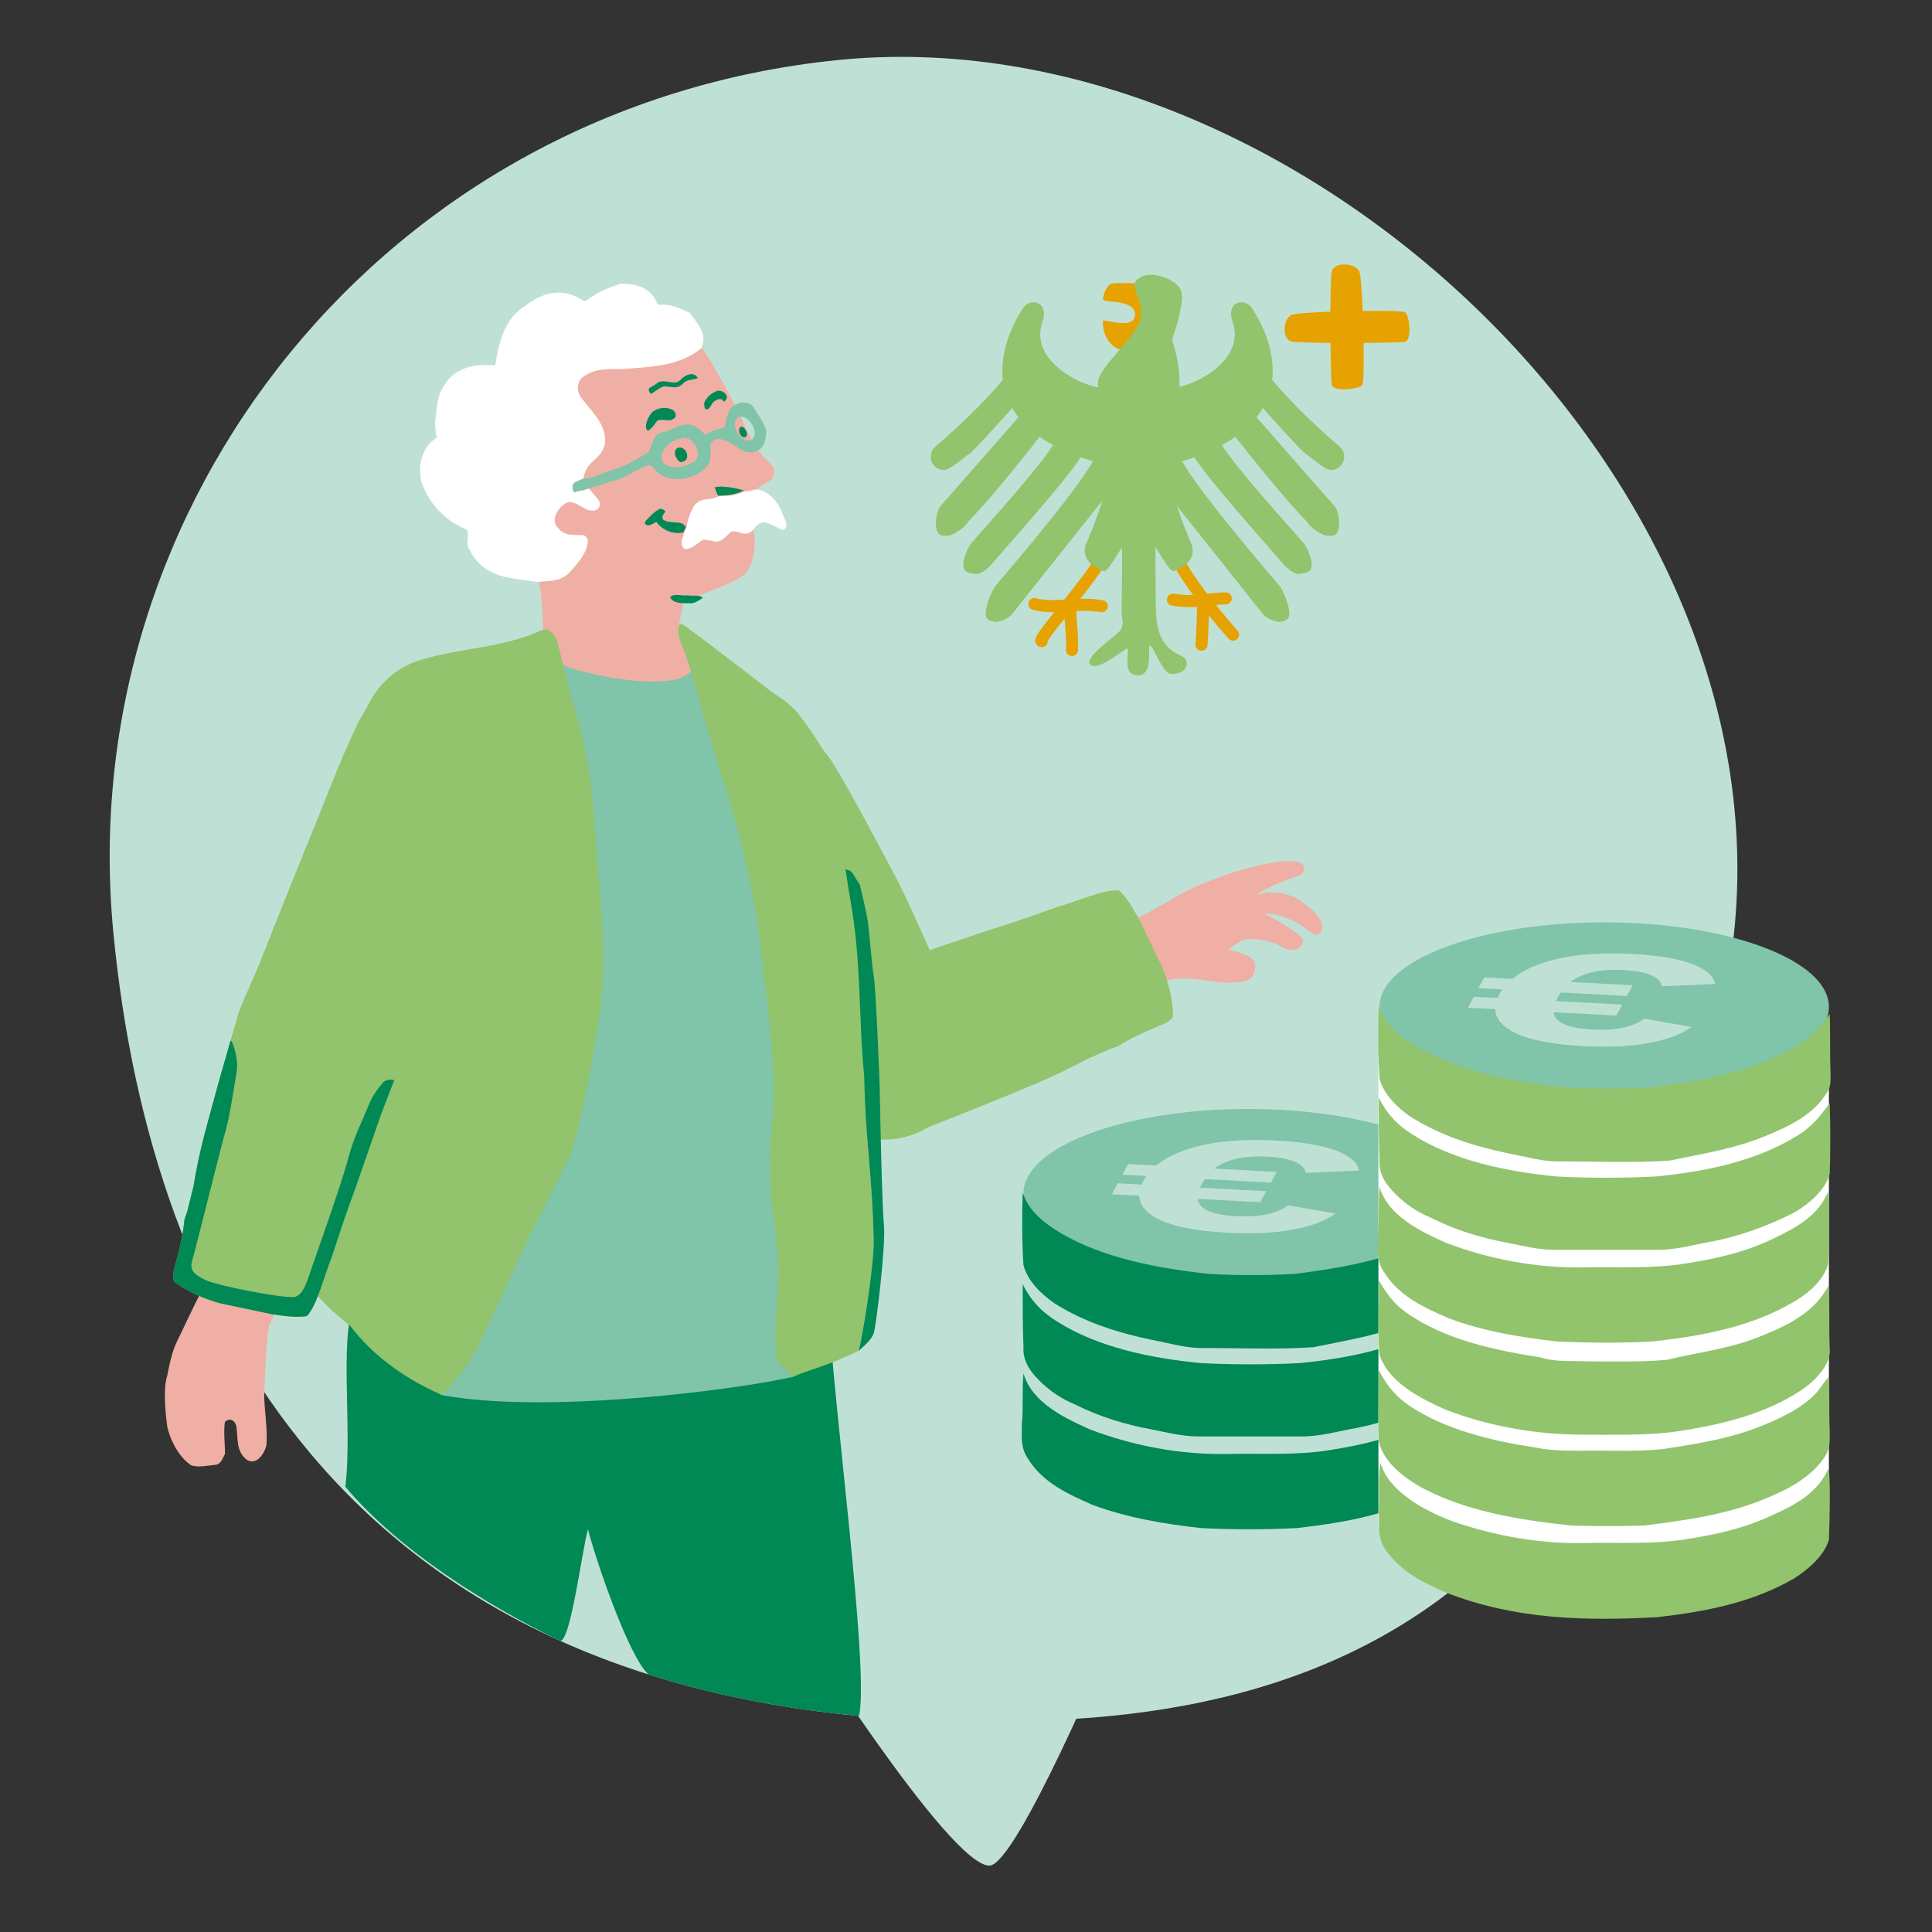 <?xml version="1.0" encoding="UTF-8"?>
<svg id="Illus" xmlns="http://www.w3.org/2000/svg" viewBox="0 0 480 480">
  <rect x="0" y="0" width="480" height="480" fill="#333333" stroke="none"/>
  <title>Illu_Steuervorteile_480_psd</title>
<defs>
    <style>
      .cls-1 {
        fill: #085;
      }

      .cls-2 {
        fill: none;
        stroke: #e6a200;
        stroke-linecap: round;
        stroke-miterlimit: 10;
        stroke-width: 3px;
      }

      .cls-3 {
        fill: #91c46c;
      }

      .cls-4 {
        fill: #80c4aa;
      }

      .cls-5 {
        fill: #fff;
      }

      .cls-6 {
        fill: #e6a200;
      }

      .cls-7 {
        fill: #f0afa5;
      }

      .cls-8 {
        fill: #bfe1d5;
      }
    </style>
  </defs>
  <path class="cls-8" d="M197.226,402.185s38.585,61.32,48.578,61.32c6.738 0,30.44-56.54,30.44-56.54l-79.018-4.78Z"/>
  <path class="cls-8" d="M430.75,232.401c-12.383,112.775-52.962,188.877-166.265,194.789-18.242.95-35.238.623-51.062-.865-7.78-.739-15.265-1.753-22.485-3.04-10.525-1.869-20.459-4.307-29.833-7.284-7.706-2.428-15.032-5.225-21.979-8.361h-.011c-.148-.063-.285-.127-.433-.201-25.199-11.422-45.53-27.246-61.597-46.375-29.041-34.53-44.147-79.818-48.919-129.338C17.863,124.662,96.013,26.296,208.081,14.926c112.881-11.454,235.273,102.683,222.669,217.475Z"/>
  <path class="cls-1" d="M213.423,426.325c-7.78-.739-15.265-1.753-22.485-3.04-10.525-1.869-20.459-4.307-29.833-7.284-4.94-4.412-13.217-28.819-15.022-36.061-1.404,4.645-4.318,28.26-6.957,27.7h-.011c-.032-.01-.074-.021-.105-.042-.106-.053-.222-.105-.327-.158-17.693-8.593-39.576-22.211-52.888-38.067,1.932-15.718-2.175-40.252,3.368-47.842l116.903,5.627c.718,19.382,9.997,87.735,7.358,99.168h-0Z"/>
  <g>
    <path class="cls-7" d="M47.462,364.042c-4.394-3.004-5.868-9.208-5.906-9.599-.037-.392-1.299-8.796-.022-12.629.515-2.545,1.013-5.101,1.987-7.529,0,0,.024-.078.12-.272.021-.034.034-.094.055-.128.131-.29.346-.757.7-1.488.055-.128.127-.246.192-.391.055-.128.126-.245.192-.39.055-.128.1-.24.172-.357.71-1.504,1.753-3.704,3.302-6.887,2.764-5.741,5.577-10.92,6.368-12.329.126-.245.208-.38.208-.38.075-.161.157-.296.25-.448,2.635-4.319,8.291-5.689,12.61-3.054,3.95,2.41,5.437,7.306,3.658,11.433-.001.115-.035.209-.07.303-1.284,2.861-4.364,9.308-4.364,9.308-1.086,5.863-.882,11.615-1.28,17.599.12,3.924.845,8.218.572,12.18-.427,2.023-2.351,5.139-4.823,3.747-2.753-2.141-2.189-4.957-2.632-8.086-.124-1.574-1.598-2.636-2.873-1.339-.377,2.584.028,5.322.033,7.885-.688,1.241-.965,2.64-2.539,2.764-1.77.142-4.091.733-5.91.085Z"/>
    <g>
      <path class="cls-7" d="M323.498,230.039c-2.313-1.504-6.767-3.485-9.231-2.893,2.274.965,7.672,4.145,9.091,5.718,1.419,1.573-1.27,4.378-4.375,2.633-3.55-1.996-7.203-2.409-9.252-2.104-2.05.304-4.456,2.537-4.456,2.537,3.3.772,6.938,1.839,6.601,4.377-.337,2.538-1.372,3.464-3.702,3.649-6.502.938-11.635-1.967-18.409-.376-1.154.251-4.924,2.126-6.078,2.377-0-.001-.001-.002-.001-.002-2.997,1.109-6.541.556-9.119-1.925-2.581-2.484-3.346-6.467-1.899-9.743,1.132-2.562,3.226-4.161,5.567-4.837,1.956-.68,4.403-1.211,6.232-2.325,3.597-1.801,8.09-4.566,8.09-4.566,5.447-3.256,22.669-9.853,30.103-8.374,1.781.354,1.805,2.91.051,3.379-3.116.834-11.224,4.504-10.12,4.615,0,0,5.562-1.792,10.684,1.709,5.122,3.501,5.816,6.316,4.866,7.652-1.25,1.758-2.327.002-4.64-1.503Z"/>
      <g>
        <path class="cls-3" d="M166.308,177.319c-2.726,3.301-4.261,7.211-4.645,11.16-.012.26-.044.505-.056.765-.046.876-.039,1.728.025,2.594.012.314.023.628.051.922.021.221.062.458.103.695.1.658.216,1.296.353,1.95.047.107.078.234.109.36.062.458.157.875.253,1.292.415,1.629.944,3.284,1.583,4.929.301.824.623,1.664.98,2.502,4.539,9.875,10.193,19.383,15.243,28.968,5.021,9.291,9.954,18.323,15.029,27.506,1.957,3.54,3.673,7.402,5.591,10.781.345.671.729,1.325,1.151,1.961.013.021.025.046.039.067.003.004.001-.009.004-.007,1.114,1.671,2.48,3.212,4.109,4.557,8.957,7.396,22.212,6.13,29.608-2.827,4.329-5.242,5.668-11.952,4.258-18.103l.019-.015c.006-1.929-3.476-8.973-4.809-11.979-4.025-8.161-8.709-19.862-13.435-28.773,0,0-9.336-17.483-10.239-18.972-.902-1.49-4.801-8.737-6.45-10.471-.883-.898-3.649-5.992-6.764-9.681-.04-.033-.06-.05-.063-.087-.316-.396-.645-.735-.954-1.058-.024-.053-.064-.087-.104-.12-.557-.596-1.168-1.168-1.832-1.716-8.815-7.279-21.859-6.033-29.154,2.802l-0.0 0Z"/>
        <circle class="cls-3" cx="182.329" cy="190.947" r="1.85"/>
      </g>
      <path class="cls-4" d="M204.164,274.501c0,4.802-.679,9.448-1.958,13.833-5.976,20.906,12.339,39.252-5.293,53.767-14.113,3.214-61.505,9.343-87.2,4.494,0-.6-5.617-73.294-5.59-73.894.025-.261.025-.522.025-.783.131-12.137,1.097-59.717,1.592-71.227-8.17-1.357-14.381-8.482-14.381-17.069,0-7.151,4.333-13.285,10.492-15.895.052-.026.078-.026.078-.026.417-.235.861-.418,1.279-.601.052,0,2.924-.939,2.976-.965,0,0,3.549-1.227,9.5-2.323,1.827-.339,5.768-1.122,8.718-1.513l2.27-.418s25.917-3.784,48.259,4.098c3.681,1.279,13.676,6.316,16.103,8.065,7.152,5.168,7.805,11.901,7.543,15.451-.157,2.245.052,4.724,0,6.968-.105,5.272-.157,6.734,0,9.161.705,10.284.705,14.433.705,14.433,1.018,9.84,1.41,19.575,2.323,30.38.574,4.176,1.305,10.205,1.984,16.443.052.287.078.574.105.861.131,1.305.261,2.61.391,3.915,0,.104,0,.209.026.287.026.861.052,1.696.052,2.558h-0Z"/>
      <g>
        <path class="cls-3" d="M209.267,244.176c-9.187,7.108-10.872,20.317-3.764,29.504,4.636,5.991,11.865,8.768,18.882,8.02.615-.039,1.395-.06,2.1-.266.246-.072,2.156-.636,2.365-.71.459-.155,2.751-1.071,3.583-1.392,8.636-3.382,13.815-5.475,20.456-8.237,7.207-2.969,10.977-4.665,17.145-7.953l5.695-2.492c.041-.032,2.005-.693,2.005-.693,3.336-2.086,5.282-2.898,8.637-4.405,1.52-.68,4.28-1.463,5.066-2.963.066-3.285-.939-8.162-2.719-12.381l-5.672-11.733c-1.61-2.887-3.026-5.379-4.969-7.229-3.567-.474-11.403,3.048-15.267,4.025-5.712,2.043-11.637,4.153-17.426,5.926-.057.011-18.409,6.191-18.409,6.191l-11.22,3.369c-.03.02-.083.049-.123.073-2.238.728-4.396,1.823-6.364,3.346l0-0Z"/>
        <circle class="cls-3" cx="222.137" cy="260.81" r="1.85"/>
      </g>
      <g>
        <path class="cls-5" d="M171.386,77.739c-2.493-1.166-4.724-2.267-7.702-2.023l-.46-.391c-1.427-3.822-5.196-4.882-8.96-4.831-2.418.798-4.672,1.497-6.857,3.046-.914.332-1.823,1.776-2.744.996-4.432-2.89-9.437-2.308-14.098,1.413-5.22,3.168-6.695,9.198-7.518,14.831-4.748-.467-9.815.377-12.543,4.711-1.917,2.726-1.935,5.639-2.343,9.012-.221,1.474.145,2.814.349,4.253-3.752,2.277-4.743,6.897-3.806,11.016,1.892,5.325,5.841,9.625,11.153,11.758,1.055,1.369-.408,3.373.746,4.905,1.688,3.886,5.3,6.159,9.395,7.021,1.825.346,3.731.613,5.629.831l.004.026s1.483.482,4.678.107c1.027-.063,2.04-.192,2.964-.515.042-.009.076-.014.119-.024,5.368-1.244,20.557-13.441,27.172-22.802,6.644-9.401,6.516-12.144,7.125-15.903,1.512-9.334.617-18.943.617-18.943h0c1.52-3.378-1.077-5.82-2.923-8.494l0.0 0Z"/>
        <path class="cls-7" d="M192.304,116.61c.071.858-.222,2.592-1.291,3.009-1.191.916-2.839,1.277-3.358,2.421-.087.167-.139.384-.166.613-.907,3.088-.421,7.857-.195,9.647.012.036.017.054.004.079.044.267.066.459.095.551.383,3.241-.211,7.251-2.297,9.711-2.966,2.458-11.749,5.295-15.316,6.802-.181,1.898-1.387,6.43-1.308,8.387.172,2.127,6.107,5.656,4.975,7.454-3.037,2.74-3.949,3.949-11.115,4.025-7.165.075-16.741-2.023-21.225-3.549-1.876-.868-4.104-1.966-5.362-3.67-.682-1.145-.43-2.186-.531-3.454-.661-4.754-.322-9.537-1.293-14.073.555-.029,1.292-.124,1.863-.155,2.322-.128,4.445-.655,6.015-2.5,1.562-1.834,3.605-3.98,4.092-6.495.265-1.064.181-1.898-.807-2.427-2.568-.21-4.659.391-6.47-1.859-2.039-1.897.168-5.236,2.224-6.265,2.238-.707,4.196,2.137,6.582,2.023,1.117-.012,1.95-1.176,1.527-2.263-.623-1.024-1.515-1.883-2.29-2.819l-.019.006c-.012-.036-.035-.049-.065-.08-.029-.031-.059-.061-.094-.11-.155-.171-.427-.465-.827-.779-.644-.517-.827-1.54-.827-1.54.093-.53.221-1.01.36-1.454.07-.223.146-.426.24-.636.465-1.127,1.197-2.039,2.329-3.017,1.761-1.517,2.889-3.334,2.517-5.778-.384-3.561-3.642-6.715-5.641-9.305-1.717-2.079-1.343-4.759.884-5.883,2.995-2.047,6.998-1.35,10.394-1.621,6.805-.568,12.958-.731,18.509-5.205,2.775,4.227,5.158,8.477,7.477,12.968.041.067.1.188.163.329.128.279.333.675.563,1.083l.169.347,1.008,1.923,2.128,4.617.882,1.557s.736,1.418,1.06,1.936c.063.2.864,1.178,1.006,1.373.878,1.324,3.168,2.682,3.43,4.08Z"/>
        <g>
          <path class="cls-1" d="M163.228,95.191c1.859-1.351,4.357.927,5.919-.914,1.107-1.118,3.164-2.143,4.253-.349-1.241.53-2.552.209-3.659,1.328-1.661,1.678-2.942.67-4.905.745-1.078.431-2.121,1.287-3.099,1.881-1.514-1.76.385-1.573,1.492-2.691Z"/>
          <path class="cls-1" d="M162.673,102.001c1.369-1.054,5.657-.978,5.179,1.545-1.398,1.742-2.977.244-4.544.972-.781.92-1.136,1.806-2.278,2.499-1.509-.647.467-4.748,1.644-5.016Z"/>
          <path class="cls-1" d="M178.03,97.145c1.503-.466,3.705,1.323,1.846,2.674-.594-.979-1.346-.746-2.161-.251-.915.332-1.2,2.068-2.051,2.138s-.594-.979-.728-1.567c.647-1.509,1.69-2.365,3.094-2.994l-0-0Z"/>
          <path class="cls-5" d="M172.482,125.606c1.789-2.202,3.595-1.066,5.977-2.289,2.389-.11,4.189-.087,6.408-1.211.851-.07,1.701-.14,2.616-.471,2.977-.244,5.808,2.949,6.803,5.693.367,1.34,2.178,3.589.186,4.352-1.509-.647-2.953-1.556-4.526-1.941-1.276.105-2.319.961-2.837,1.945-2.15,1.975-3.076.081-5.365.355-1.206.955-2.115,2.4-3.816,2.539-1.212-.158-2.097-.513-3.21-.507-1.468.891-2.802,2.371-4.603,2.347-1.479-1.334-.471-2.616-.087-4.189l.583-1.247c.123-1.637.898-3.67,1.871-5.377Z"/>
          <path class="cls-7" d="M187.297,132.379c.04.188.073.357.095.551-.029-.091-.051-.284-.095-.551Z"/>
          <path class="cls-1" d="M168.317,111.3c2.156-.862,3.78,3.286.803,3.53-1.148-.42-2.108-2.738-.803-3.53Z"/>
          <path class="cls-1" d="M163.985,126.406c.687.029,1.049.257,1.346.746-.717.658-.909,1.445-.612,1.934,1.905,1.299,4.876-.058,5.639,1.935l-.583,1.247c-2.517.635-5.272-.595-6.722-2.617-.816.495-1.794,1.089-2.418.798s-.332-.915-.332-.915c1.107-1.118,2.115-2.4,3.682-3.128l-0-0Z"/>
          <path class="cls-1" d="M177.639,121.058c2.517-.635,7.171.782,7.171.782-2.22,1.124-3.933,1.216-6.406,1.301-.099-.163-.929-1.984-.765-2.083h-0Z"/>
          <path class="cls-1" d="M166.476,148.356c.944-1.019,2.977-.244,4.416-.448,1.049.257,2.977-.244,3.734.636-1.142.693-2.185,1.549-3.659,1.328-1.8-.023-3.763.052-4.491-1.515Z"/>
          <path class="cls-1" d="M183.61,106.706c.74-2.458,3.448,2.372.926,1.893-.722-.454-.955-1.206-.926-1.893Z"/>
        </g>
        <path class="cls-7" d="M182.802,101.1l-.012.024-.169-.347c.052.103.123.201.181.323Z"/>
        <path class="cls-4" d="M189.144,104.26c-.212-.353-.423-.707-.653-1.054-.477-.75-.961-1.458-1.408-2.177-.588-.975-1.617-.81-2.657-1.062-3.625.625-3.754,3.387-4.445,6.266-1.775.401-3.121.766-4.747,1.76-1.281-1.016-2.07-2.308-3.974-2.507-2.585-.204-4.071,1.366-6.85,1.944-2.356.524-2.207,3.338-3.446,4.991-2.937,1.788-5.88,3.558-9.147,4.43-2.409.801-4.542,2.095-7.192,2.131-.804.494-2.244.689-2.343,1.64-.109.795-.014,1.286.226,1.35.077.436.318.5.668.149,1.029-.165,2.033-.342,3.12-.765,2.092-.601,3.907-1.254,5.998-1.854,3.379-.707,5.74-3.053,9.177-4.019,1.387,1.163,2.182,2.473,3.857,3.024,3.437,1.256,7.456.167,9.987-2.274,1.727-1.946,1.068-3.779,1.22-6.088,1.785-2.205,4.419-.455,6.218.678,1.746,1.41,3.768,2.172,5.906.897,1.534-1.165,1.492-2.693,1.76-4.438-.253-1.121-.727-2.112-1.273-3.02ZM171.707,115.046c-1.795,1.089-4.673,1.497-6.478.36-1.282-1.008-1.159-2.645.012-4.025.974-1.707,2.902-2.207,4.667-2.609,2.814-.145,5.231,5.308,1.8,6.274h0ZM186.732,109.275c-.991.602-2.549-.152-3.478-1.684-.929-1.532-.879-3.261.111-3.862.991-.602,2.549.152,3.478,1.684.929,1.532.879,3.261-.111,3.862Z"/>
      </g>
      <path class="cls-3" d="M148.707,218.13c-.992-14.616-1.644-28.788-6.159-42.83-1.645-5.403-2.741-10.884-4.176-16.26-.304-.511-.631-1.022-.973-1.533-.672-1.006-1.951-1.354-3.05-.85-9.234,4.238-19.699,4.319-29.372,7.153l-.352.115c-.389.112-.77.242-1.149.376l-.586.192c-.05.019-.082.051-.13.07-7.736,3.058-13.217,10.587-13.217,19.411,0,9.43,6.254,17.394,14.839,19.986-.496,12.52-2.312,37.03-7.243,53.576-5.341,17.918-25.353,48.823-21.982,58.475,2.155,6.17,11.825,13.357,11.825,13.357,5.377,7.125,13.076,12.737,21.193,16.469.548.209.992.548,1.54.757,4.959-4.828,8.456-10.101,11.092-16.365,1.831-3.918,11.371-24.49,11.371-24.49,3.35-6.155,9.718-19.097,9.718-19.097,3.184-10.544,4.828-21.298,6.708-32.077,1.958-11.954,1.409-24.482.104-36.436h-0Z"/>
      <g>
        <path class="cls-3" d="M110.601,163.451c-4.281,0-8.273,1.305-11.563,3.523-.208.157-.417.287-.626.444-.705.522-1.357,1.07-1.984,1.67-.234.209-.47.418-.678.626-.157.157-.314.339-.47.522-.443.496-.862.992-1.279,1.514-.052.104-.131.209-.208.313-.314.339-.575.679-.835,1.018-.992,1.357-1.931,2.819-2.793,4.359-.443.757-.887,1.54-1.305,2.349-4.724,9.787-8.456,20.202-12.632,30.198-3.967,9.787-7.792,19.342-11.641,29.102-1.484,3.763-3.369,7.545-4.754,11.175-.298.693-.558,1.406-.779,2.136-.008.024-.019.048-.027.072-.001.005.008-.004.008-.001-.579,1.923-.898,3.958-.898,6.069,0,11.615,9.415,21.031,21.031,21.031,6.798,0,12.825-3.239,16.67-8.243l.024.005c1.491-1.224,4.706-8.393,6.175-11.335,3.73-8.3,9.771-19.362,13.634-28.679,0,0,7.537-18.33,8.11-19.974.575-1.644,3.681-9.265,3.967-11.641.131-1.253,2.199-6.213,3.06-10.963,0-.052.154-.719.18-.745.095-.493.09-.685.143-1.129.024-.083.036-.161.036-.213.105-.809.157-1.644.157-2.505,0-11.432-9.266-20.697-20.723-20.697l0.0 0Z"/>
        <circle class="cls-3" cx="110.293" cy="184.482" r="1.85"/>
      </g>
      <g>
        <path class="cls-3" d="M169.899,155.303c8.456,6.15,18.12,13.837,26.466,20.096,4.942,3.844,6.545,12.926,9.071,18.637,2.636,5.601,4.623,22.838,5.721,28.878,2.965,16.253,2.008,28.247,3.546,44.609.329,16.253,2.031,24.262,2.361,40.515.117,6.764-3.139,26.135-3.797,27.563-7.21,3.642-12.728,4.852-16.352,6.5-1.098-1.318-3.986-3.466-3.986-5.333-.879-8.346.802-15.642.362-23.988-.329-7.028-1.867-13.727-1.977-20.645-.22-7.467.879-14.715.988-22.183-.439-9.444-1.208-18.888-2.636-28.223-.879-11.641-3.294-23.281-6.15-34.592-2.196-8.895-5.381-17.461-7.797-26.246-2.306-7.687-4.173-15.704-7.248-23.061.115-1.64-.22-3.514,1.428-2.526v-0Z"/>
        <path class="cls-1" d="M217.063,331.3c-.6,1.775-3.393,3.993-3.758,4.28.652-1.566,3.889-20.802,3.758-27.535-.339-16.26-2.036-24.273-2.349-40.533-1.54-16.339-.6-28.345-3.55-44.605-.313-1.644-.679-4.098-1.096-6.943.339.078.679.209,1.07.365.731.313,1.455,2.053,2.487,3.46.682,2.752,1.515,6.763,1.724,7.65.574,2.453,1.218,12.51,1.714,14.938.496,2.453,1.514,26.283,1.54,30.041.052,3.732.548,27.562,1.018,32.155.47,4.593-1.905,24.873-2.558,26.726Z"/>
      </g>
      <g>
        <g>
          <path class="cls-3" d="M100.213,258.533c0,2.505-.47,4.881-1.253,7.099-.026.026-.026.104-.026.13l-.991,2.584-3.21,8.352s-6.343,18.296-6.368,18.348c-2.14,5.664-4.098,11.641-5.977,17.409-1.592,3.654-3.602,12.006-6.16,14.538-2.662.392-5.481,0-8.77-.496l-12.736-2.688c-4.437-1.175-8.901-3.367-11.458-5.429-.705-1.54.366-4.202.757-5.82.862-3.576,1.41-5.612,1.801-9.527,0,0,.679-1.957.679-2.01l1.513-6.029c1.174-6.89,2.14-10.91,4.202-18.427,1.644-6.081,3.001-10.962,5.063-18.035.314-1.018.6-2.088.939-3.184.261-.861.94-3.236,1.097-3.68.078-.209.783-2.062.888-2.323.261-.679.73-1.305,1.07-1.801,3.706-6.029,10.309-10.048,17.905-10.048,10.153,0,18.635,7.204,20.619,16.782v.026c.261,1.357.417,2.767.417,4.228l-0-0Z"/>
          <circle class="cls-3" cx="79.168" cy="258.54" r="1.85"/>
        </g>
        <path class="cls-1" d="M97.942,268.347l-3.21,8.352s-6.343,18.296-6.368,18.348c-2.14,5.664-4.098,11.641-5.977,17.409-1.592,3.654-3.602,12.006-6.16,14.538-2.662.392-5.481,0-8.77-.496l-12.736-2.688c-4.437-1.175-8.901-3.367-11.458-5.429-.705-1.54.366-4.202.757-5.82.862-3.576,1.41-5.612,1.801-9.527,0,0,.679-1.957.679-2.01l1.513-6.029c1.174-6.89,2.14-10.91,4.202-18.427,1.644-6.081,3.001-10.962,5.063-18.035.47-.13,2.036,4.541,1.54,7.569-.653,4.02-1.723,11.197-2.715,14.642-1.018,3.445-7.622,30.015-8.352,32.468-.705,2.427.443,3.315,3.158,4.75,2.74,1.436,20.431,4.871,22.493,4.219,2.088-.679,2.959-4.011,4.31-7.965,1.261-3.69,6.871-19.316,8.62-25.789,1.722-6.473,3.177-8.696,5.03-13.289,1.044-2.584,1.776-3.764,3.838-6.243.757-.652,1.853-.783,2.741-.548v-0Z"/>
      </g>
    </g>
  </g>
  <g>
    <ellipse class="cls-4" cx="310.106" cy="296.504" rx="55.825" ry="20.984"/>
    <path class="cls-1" d="M254.083,296.306c1.584,4.751,5.345,7.522,9.502,10.096,10.888,6.335,24.349,8.71,36.623,10.096,7.127.396,14.451.396,21.38,0,8.116-.99,16.629-2.376,24.547-4.949,7.918-2.969,15.243-5.939,19.994-13.263.198,4.751,0,9.7.198,14.451,0,1.782.198,3.365-.792,4.949-3.365,5.543-9.106,8.314-14.847,10.69-7.918,3.365-15.837,4.553-24.349,6.335-8.908.594-17.817.198-26.725.198-4.553.198-8.908-1.188-13.263-1.98-8.512-1.782-16.827-4.355-24.349-9.106-3.167-2.178-6.731-5.543-7.72-9.502-.396-5.939-.396-12.076-.198-18.014Z"/>
    <path class="cls-1" d="M254.083,319.071c1.98,3.959,4.553,6.731,8.314,9.106,10.492,6.731,23.953,9.304,36.029,10.492,7.918.396,16.431.396,24.349,0,12.274-1.188,25.339-3.761,35.831-10.492,3.167-1.98,5.345-4.751,7.522-7.72.198,5.939.198,11.878,0,17.619-1.188,4.157-5.543,7.72-9.106,9.7-6.335,3.167-12.867,5.543-19.598,6.929-4.751.792-9.106,2.178-14.055,2.178h-25.537c-4.157,0-7.918-.99-11.878-1.782-6.533-1.188-12.867-3.167-18.806-6.137-3.365-1.386-6.335-3.365-8.908-5.939-2.376-2.376-4.157-4.949-3.959-8.314-.198-4.949-.198-10.294-.198-15.639h0Z"/>
    <path class="cls-1" d="M254.281,341.243h0c2.178,7.325,10.294,11.086,16.431,13.857,10.888,4.157,22.568,6.335,34.247,6.137,8.314-.198,17.421.396,25.537-.99,7.522-1.188,14.649-2.771,21.578-6.137,5.741-2.771,11.086-5.543,13.659-11.68.396,5.939.198,12.076,0,18.014-.99,3.761-4.751,7.127-8.116,9.106-10.888,6.533-23.161,8.71-35.435,10.096-7.918.396-15.837.396-23.755,0-9.106-.99-18.41-2.573-26.923-5.741-6.335-2.771-12.472-5.543-16.233-11.68-1.782-2.771-1.386-5.345-1.386-8.512.396-3.959 0-8.117.396-12.472h0Z"/>
    <path class="cls-8" d="M320.029,299.454l11.798,2.047c-2.558,1.826-6.105,3.158-10.641,3.999-4.537.841-9.976,1.092-16.314.756-7.247-.386-12.676-1.384-16.288-2.997-3.613-1.612-5.462-3.672-5.548-6.178l-6.793-.361,1.466-2.729,5.957.317c.036-.2.166-.509.39-.927.294-.548.547-.951.758-1.21l-5.957-.317,1.431-2.663,7.002.372c2.735-2.289,6.62-3.987,11.66-5.094,5.037-1.107,11.11-1.472,18.217-1.094,6.339.337,11.237,1.156,14.697,2.455,3.456,1.3,5.394,2.965,5.808,4.992l-13.211.583c-.518-2.372-3.668-3.712-9.449-4.019-3.136-.167-5.774.009-7.915.526-2.143.518-3.936,1.325-5.385,2.419l15.467.823-1.431,2.663-16.408-.872c-.211.258-.457.651-.74,1.177l-.512.953,16.512.878-1.466,2.729-15.572-.828c.283,2.54,3.455,3.971,9.517,4.294,5.852.311,10.168-.586,12.949-2.693l-0-0Z"/>
  </g>
  <g>
    <path class="cls-5" d="M454.388,379.163s-24.216,15.206-55.861,15.206-56.061-15.206-56.061-15.206v-117.259h111.922v117.259Z"/>
    <g>
      <ellipse class="cls-4" cx="398.563" cy="250.142" rx="55.825" ry="20.984"/>
      <path class="cls-3" d="M342.54,249.944c1.584,4.751,5.345,7.523,9.502,10.096,10.888,6.335,24.349,8.71,36.623,10.096,7.127.396,14.451.396,21.38,0,8.116-.99,16.629-2.376,24.547-4.949,7.918-2.969,15.243-5.939,19.994-13.263.198,4.751,0,9.7.198,14.451,0,1.782.198,3.365-.792,4.949-3.365,5.543-9.106,8.314-14.847,10.69-7.918,3.365-15.837,4.553-24.349,6.335-8.908.594-17.817.198-26.725.198-4.553.198-8.908-1.188-13.263-1.98-8.512-1.782-16.827-4.355-24.349-9.106-3.167-2.178-6.731-5.543-7.72-9.502-.396-5.939-.396-12.076-.198-18.014l0-0Z"/>
      <path class="cls-3" d="M342.54,272.709c1.98,3.959,4.553,6.731,8.314,9.106,10.492,6.731,23.953,9.304,36.029,10.492,7.918.396,16.431.396,24.349,0,12.274-1.188,25.339-3.761,35.831-10.492,3.167-1.98,5.345-4.751,7.522-7.72.198,5.939.198,11.878,0,17.619-1.188,4.157-5.543,7.72-9.106,9.7-6.335,3.167-12.867,5.543-19.598,6.929-4.751.792-9.106,2.178-14.055,2.178h-25.537c-4.157,0-7.918-.99-11.878-1.782-6.533-1.188-12.867-3.167-18.806-6.137-3.365-1.386-6.335-3.365-8.908-5.939-2.376-2.376-4.157-4.949-3.959-8.314-.198-4.949-.198-10.294-.198-15.639h0Z"/>
      <path class="cls-3" d="M342.738,294.881h0c2.178,7.325,10.294,11.086,16.431,13.857,10.888,4.157,22.568,6.335,34.247,6.137,8.314-.198,17.421.396,25.537-.99,7.522-1.188,14.649-2.771,21.578-6.137,5.741-2.771,11.086-5.543,13.659-11.68.396,5.939.198,12.076,0,18.014-.99,3.761-4.751,7.127-8.116,9.106-10.888,6.533-23.161,8.71-35.435,10.096-7.918.396-15.837.396-23.755,0-9.106-.99-18.41-2.573-26.923-5.741-6.335-2.771-12.472-5.543-16.233-11.68-1.782-2.771-1.386-5.345-1.386-8.512.396-3.959 0-8.117.396-12.472h0Z"/>
      <path class="cls-3" d="M342.54,318.042c1.782,3.167,3.761,5.939,6.929,8.116,9.502,6.731,21.974,9.304,33.257,11.086,3.761,1.188,7.522.792,11.68.99,6.533,0,13.263.198,19.796-.396,8.116-1.98,16.035-2.771,23.953-6.137,6.731-2.771,12.867-5.939,16.233-12.472.198,5.345,0,10.492.198,15.837.396,3.365-2.771,6.929-5.147,8.908-9.502,7.325-22.766,10.294-34.445,11.878-7.127.792-14.253.594-21.38.594-11.68,0-23.359-1.98-34.247-6.137-6.335-2.771-14.253-6.731-16.629-13.659-.594-6.335-0-12.67-.198-18.608l-0-0Z"/>
      <path class="cls-3" d="M342.54,340.412c1.98,3.761,4.157,6.533,7.72,8.908,8.908,5.939,20.588,8.71,31.08,10.294,4.751.99,9.7.792,14.649.792,5.741,0,11.482.198,17.223-.396,9.106-1.386,17.817-2.771,26.329-6.533,4.157-1.782,7.918-3.761,11.086-6.731,1.386-1.386,2.376-3.167,3.761-4.751.198,4.553,0,9.106.198,13.461,0,1.98.198,3.959-.792,5.741-2.771,4.949-8.512,8.314-13.659,10.492-10.294,4.553-20.786,5.939-31.674,7.325-6.137.198-12.076.198-18.212,0-12.67-1.386-26.923-3.563-38.207-10.096-3.959-2.376-8.512-6.137-9.502-10.888-.198-5.939-0-11.878-0-17.619Z"/>
      <path class="cls-3" d="M342.936,363.375h0c1.386,4.751,5.345,7.918,9.304,10.492,3.761,2.178,7.72,3.959,11.878,5.147,9.502,2.969,19.598,4.553,29.496,4.355,8.512-.198,17.223.396,25.537-.99,7.522-1.188,14.649-2.772,21.578-6.137,5.741-2.573,11.086-5.543,13.659-11.68.396,5.939.198,12.076,0,18.014-1.188,3.959-5.147,7.325-8.512,9.502-10.492,6.137-22.172,8.314-34.049,9.7-18.212.99-35.435.594-52.658-6.137-5.939-2.573-11.68-5.543-15.243-11.086-1.782-2.969-1.188-5.939-1.386-9.304.198-3.959-.198-7.918.396-11.878h0v0Z"/>
      <path class="cls-8" d="M408.486,253.092l11.798,2.047c-2.558,1.826-6.105,3.158-10.641,3.999-4.537.841-9.976,1.092-16.314.756-7.247-.386-12.676-1.384-16.288-2.997-3.613-1.612-5.462-3.672-5.548-6.178l-6.793-.361,1.466-2.729,5.957.317c.036-.2.166-.509.39-.927.294-.548.547-.951.758-1.21l-5.957-.317,1.431-2.663,7.002.372c2.735-2.289,6.62-3.987,11.66-5.094,5.037-1.107,11.11-1.472,18.217-1.094,6.339.337,11.237,1.156,14.697,2.455,3.456,1.3,5.394,2.965,5.808,4.992l-13.211.583c-.518-2.372-3.668-3.712-9.449-4.019-3.136-.167-5.774.009-7.915.526-2.143.518-3.936,1.325-5.385,2.419l15.467.823-1.431,2.663-16.408-.872c-.211.258-.457.651-.74,1.177l-.512.953,16.512.878-1.466,2.729-15.572-.828c.283,2.54,3.455,3.971,9.517,4.294,5.852.311,10.168-.586,12.949-2.693l-0-0Z"/>
    </g>
  </g>
  <g>
    <g>
      <path class="cls-3" d="M234.558,116.787c-.835,0-1.67-.314-2.316-.942-1.31-1.279-1.335-3.378-.056-4.688,7.596-6.568,14.437-13.243,19.669-20.149,1.282-1.31,3.378-1.333,4.688-.056,1.31,1.279,1.335,3.378.056,4.688,0,0-14.51,16.385-15.617,17.004-1.107.62-4.868,4.144-6.424,4.144l0.0 0Z"/>
      <path class="cls-3" d="M242.765,142.61c-.755,0-2.291-.256-2.914-.781-1.399-1.18.35-5.557,1.53-6.956,9.125-10.35,18.937-21.233,21.586-26.557,1.181-1.397,4.752-2.367,6.151-1.188,1.399,1.18,1.577,3.272.397,4.672-1.98,4.395-13.428,17.178-23.337,28.597-.656.777-2.47,2.213-3.414,2.213Z"/>
      <path class="cls-3" d="M235.545,133.088c-.755,0-1.55.201-2.173-.323-1.399-1.18-.906-5.594.274-6.993l24.359-27.769c1.181-1.397,3.272-1.576,4.672-.397,1.399,1.18,1.577,3.272.397,4.672,0,0-13.522,18.044-22.571,27.368-.891,1.645-4.014,3.442-4.957,3.442v-0Z"/>
      <path class="cls-3" d="M247.405,154.516c-.718,0-1.44-.231-2.048-.709-1.438-1.131.812-6.779,1.944-8.219,10.792-12.654,21.492-25.715,24.832-32.034,1.132-1.439,4.069-1.927,5.507-.795,1.438,1.131,1.611,4.828.479,6.267l-26.796,33.717c-.654.831-2.937,1.773-3.918,1.773h-0Z"/>
      <path class="cls-6" d="M283.984,70.44c-1.377.018-6.285-.282-7.663,0s-2.278,2.878-2.278,3.902c0,1.024,7.946-.14,7.946,3.788,0,3.928-7.369,1.157-7.946,1.543-.332,2.701,1.562,7.541,5.806,7.33s6.98-4.84,7.015-4.945c.035-.105-1.543-10.943-1.543-10.943l-1.338-.675Z"/>
      <path class="cls-3" d="M274.609,96.453c-4.312.227-19.672-6.338-15.436-17.08,1.225-4.692-3.556-5.522-5.144-2.572-5.288,8.095-13.844,29.503,19.978,38.506,4.803,1.278.602-18.853.602-18.853Z"/>
      <path class="cls-2" d="M273.438,139.259c-3.441,6.019-16.112,20.041-14.616,20.041"/>
      <path class="cls-2" d="M273.752,150.602c-6.293-1.06-11.876.824-16.768-.538"/>
      <path class="cls-2" d="M265.861,150.333c0,3.964.708,7.663.448,11.164"/>
      <path class="cls-3" d="M330.661,116.787c.835,0,1.67-.314,2.316-.942,1.31-1.279,1.335-3.378.056-4.688-7.596-6.568-14.437-13.243-19.669-20.149-1.282-1.31-3.378-1.333-4.688-.056-1.31,1.279-1.335,3.378-.056,4.688,0,0,14.51,16.385,15.617,17.004,1.107.62,4.868,4.144,6.424,4.144Z"/>
      <path class="cls-3" d="M322.454,142.61c.755,0,2.291-.256,2.914-.781,1.399-1.18-.35-5.557-1.53-6.956-9.125-10.35-18.937-21.233-21.586-26.557-1.181-1.397-4.752-2.367-6.151-1.188-1.399,1.18-1.577,3.272-.397,4.672,1.98,4.395,13.428,17.178,23.337,28.597.656.777,2.47,2.213,3.414,2.213Z"/>
      <path class="cls-3" d="M329.674,133.088c.755,0,1.55.201,2.173-.323,1.399-1.18.906-5.594-.274-6.993l-24.359-27.769c-1.181-1.397-3.272-1.576-4.672-.397-1.399,1.18-1.577,3.272-.397,4.672,0,0,13.522,18.044,22.572,27.368.891,1.645,4.014,3.442,4.957,3.442l-0-0Z"/>
      <path class="cls-3" d="M317.815,154.516c.718,0,1.44-.231,2.048-.709,1.438-1.131-.812-6.779-1.944-8.219-10.792-12.654-21.492-25.715-24.832-32.034-1.132-1.439-4.069-1.927-5.507-.795-1.438,1.131-1.611,4.828-.479,6.267l26.796,33.717c.654.831,2.937,1.773,3.918,1.773h0Z"/>
      <path class="cls-3" d="M290.611,96.453c4.312.227,19.672-6.338,15.436-17.08-1.225-4.692,3.556-5.522,5.144-2.572,5.288,8.095,13.844,29.503-19.978,38.506-4.803,1.278-.602-18.853-.602-18.853Z"/>
      <path class="cls-2" d="M291.731,137.641c3.381,6.601,9.285,13.982,14.616,20.041"/>
      <path class="cls-2" d="M291.417,148.984c5.263.934,8.557-.255,13.116-.312"/>
      <path class="cls-2" d="M298.968,149.015c-.102,4.023-.229,7.891-.449,11.164"/>
      <path class="cls-3" d="M269.859,135.082c-.838,1.943-.123,4.204,1.669,5.329,1.863,1.171,2.56,1.829,3.3,1.253,1.068-.831,4.392-6.528,4.392-6.528,0,0,.949,19.703-.95,21.602-1.899,1.899-9.327,6.942-7.31,8.485,2.018,1.543,8.26-3.975,9.09-4.094.831-.119-1.619,6.66,2.598,6.66,4.217,0,2.242-7.372,3.086-7.372.844,0,3.02,6.978,5.31,7.022s4.089-1.008,3.724-3.224-7.359-.937-7.596-12.753c-.237-11.816,0-46.356,0-46.356,0,0,5.852-9.06,5.861-10.208.052-6.308-2.128-9.962-1.689-11.038.898-2.203,2.824-9.036,2.207-11.319-.936-3.461-9.306-6.313-11.602-2.33-.773,1.341,2.024,4.392,1.487,8.665-.537,4.273-10.507,12.344-10.626,16.023-.119,3.679-.356,19.94,1.543,23.382,1.347,2.441-2.274,11.65-4.494,16.8l0.0 0Z"/>
      <path class="cls-3" d="M293.033,94.899c.119,3.679.356,19.94-1.543,23.382-1.347,2.441,2.274,11.65,4.494,16.8.838,1.943.123,4.204-1.669,5.329-1.863,1.171-2.56,1.829-3.3,1.253-1.068-.831-4.392-6.528-4.392-6.528,0,0-8.19,28.143-7.952,16.327.237-11.816,0-46.356,0-46.356,0,0-3.116-10.958-3.537-12.026"/>
    </g>
    <path class="cls-6" d="M338.485,95.619c-.699,1.132-7.238,1.786-7.6,0s-.589-25.885,0-28.237,5.808-2.111,6.797,0c.989,2.111,1.502,27.105.803,28.237Z"/>
    <path class="cls-6" d="M349.084,77.572c1.13.679,1.764,6.998-.023,7.342-1.787.344-25.887.488-28.237-.089-2.35-.576-2.094-5.617.021-6.566s27.109-1.366,28.239-.687h-0Z"/>
  </g>
</svg>